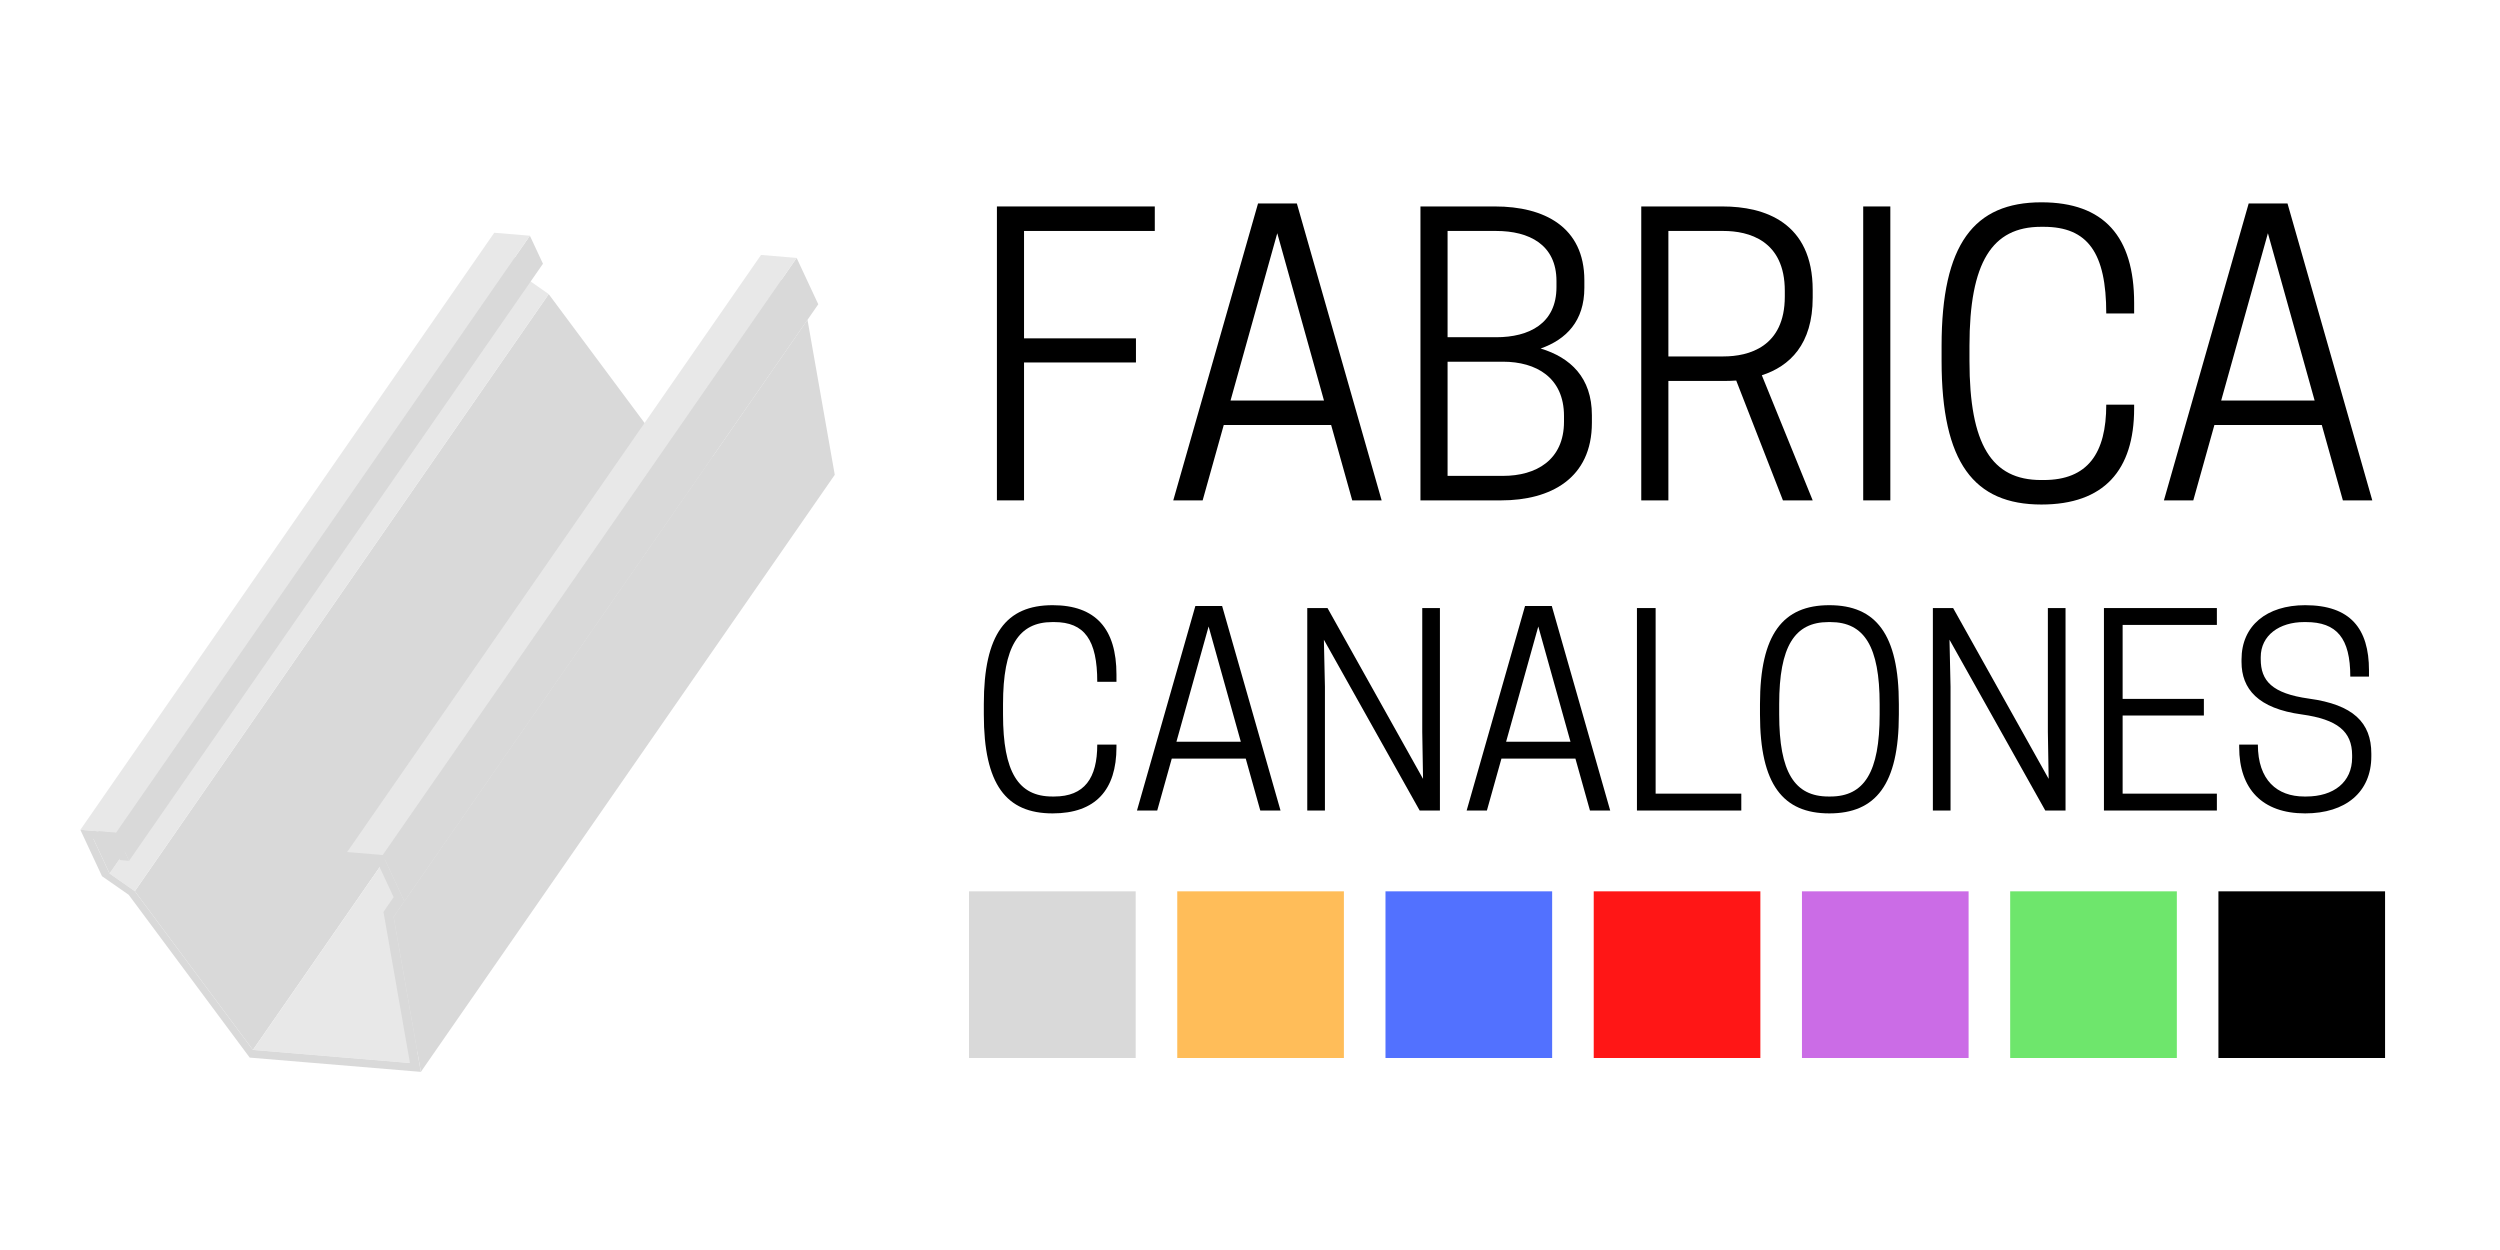 <?xml version="1.0" encoding="UTF-8"?>
<svg xmlns="http://www.w3.org/2000/svg" xmlns:xlink="http://www.w3.org/1999/xlink" width="450pt" height="225pt" viewBox="0 0 450 225" version="1.2">
<defs>
<g>
<symbol overflow="visible" id="glyph0-0">
<path style="stroke:none;" d="M 5.02 -52.906 L 5.02 0 L 9.902 0 L 9.902 -24.824 L 30.047 -24.824 L 30.047 -29.164 L 9.902 -29.164 L 9.902 -48.496 L 33.438 -48.496 L 33.438 -52.906 Z M 5.02 -52.906 "/>
</symbol>
<symbol overflow="visible" id="glyph0-1">
<path style="stroke:none;" d="M 17.227 -53.445 L 1.969 0 L 7.258 0 L 11.055 -13.566 L 30.387 -13.566 L 34.184 0 L 39.477 0 L 24.215 -53.445 Z M 20.688 -48.09 L 29.098 -17.973 L 12.277 -17.973 Z M 20.688 -48.09 "/>
</symbol>
<symbol overflow="visible" id="glyph0-2">
<path style="stroke:none;" d="M 5.02 -52.906 L 5.02 0 L 19.535 0 C 28.418 0 35.879 -3.934 35.879 -13.973 L 35.879 -15.328 C 35.879 -22.113 32.016 -25.707 26.656 -27.336 C 31.27 -28.961 34.523 -32.285 34.523 -38.254 L 34.523 -39.609 C 34.523 -49.242 27.266 -52.906 18.449 -52.906 Z M 19.875 -24.961 C 25.844 -24.961 30.859 -22.113 30.859 -15.191 L 30.859 -14.176 C 30.859 -7.258 25.844 -4.41 19.875 -4.41 L 9.902 -4.41 L 9.902 -24.961 Z M 18.652 -48.496 C 24.555 -48.496 29.504 -46.055 29.504 -39.477 L 29.504 -38.391 C 29.504 -31.812 24.555 -29.367 18.652 -29.367 L 9.902 -29.367 L 9.902 -48.496 Z M 18.652 -48.496 "/>
</symbol>
<symbol overflow="visible" id="glyph0-3">
<path style="stroke:none;" d="M 9.902 -21.5 L 19.668 -21.5 C 20.484 -21.5 21.297 -21.5 22.113 -21.57 L 30.523 0 L 35.879 0 L 26.723 -22.52 C 31.742 -24.145 35.879 -28.082 35.879 -36.492 L 35.879 -37.848 C 35.879 -50.055 27.199 -52.906 19.668 -52.906 L 5.02 -52.906 L 5.02 0 L 9.902 0 Z M 9.902 -25.91 L 9.902 -48.496 L 19.805 -48.496 C 24.352 -48.496 30.859 -46.801 30.859 -37.711 L 30.859 -36.695 C 30.859 -27.605 24.352 -25.91 19.805 -25.91 Z M 9.902 -25.91 "/>
</symbol>
<symbol overflow="visible" id="glyph0-4">
<path style="stroke:none;" d="M 10.242 -52.906 L 5.359 -52.906 L 5.359 0 L 10.242 0 Z M 10.242 -52.906 "/>
</symbol>
<symbol overflow="visible" id="glyph0-5">
<path style="stroke:none;" d="M 8.887 -25.098 L 8.887 -27.809 C 8.887 -42.867 12.953 -49.242 21.773 -49.242 L 22.246 -49.242 C 30.184 -49.242 33.508 -44.562 33.508 -33.641 L 38.527 -33.641 L 38.527 -35.543 C 38.527 -47.48 33.098 -53.652 21.84 -53.652 C 9.699 -53.652 3.867 -46.121 3.867 -27.809 L 3.867 -25.098 C 3.867 -6.781 9.699 0.746 21.84 0.746 C 33.098 0.746 38.527 -5.426 38.527 -16.551 L 38.527 -17.227 L 33.508 -17.227 C 33.508 -8.477 30.184 -3.664 22.246 -3.664 L 21.773 -3.664 C 12.887 -3.664 8.887 -10.039 8.887 -25.098 Z M 8.887 -25.098 "/>
</symbol>
<symbol overflow="visible" id="glyph1-0">
<path style="stroke:none;" d="M 6.121 -17.289 L 6.121 -19.156 C 6.121 -29.531 8.926 -33.922 15 -33.922 L 15.324 -33.922 C 20.793 -33.922 23.082 -30.699 23.082 -23.176 L 26.539 -23.176 L 26.539 -24.484 C 26.539 -32.707 22.801 -36.961 15.047 -36.961 C 6.684 -36.961 2.664 -31.773 2.664 -19.156 L 2.664 -17.289 C 2.664 -4.672 6.684 0.516 15.047 0.516 C 22.801 0.516 26.539 -3.738 26.539 -11.402 L 26.539 -11.867 L 23.082 -11.867 C 23.082 -5.84 20.793 -2.523 15.324 -2.523 L 15 -2.523 C 8.879 -2.523 6.121 -6.914 6.121 -17.289 Z M 6.121 -17.289 "/>
</symbol>
<symbol overflow="visible" id="glyph1-1">
<path style="stroke:none;" d="M 11.867 -36.82 L 1.355 0 L 5 0 L 7.617 -9.344 L 20.934 -9.344 L 23.551 0 L 27.195 0 L 16.68 -36.82 Z M 14.25 -33.129 L 20.047 -12.383 L 8.457 -12.383 Z M 14.25 -33.129 "/>
</symbol>
<symbol overflow="visible" id="glyph1-2">
<path style="stroke:none;" d="M 27.336 -36.445 L 24.156 -36.445 L 24.156 -14.156 L 24.297 -5.699 L 7.102 -36.445 L 3.457 -36.445 L 3.457 0 L 6.637 0 L 6.637 -22.289 L 6.449 -30.746 L 23.691 0 L 27.336 0 Z M 27.336 -36.445 "/>
</symbol>
<symbol overflow="visible" id="glyph1-3">
<path style="stroke:none;" d="M 22.242 0 L 22.242 -3.039 L 6.82 -3.039 L 6.82 -36.445 L 3.457 -36.445 L 3.457 0 Z M 22.242 0 "/>
</symbol>
<symbol overflow="visible" id="glyph1-4">
<path style="stroke:none;" d="M 15.141 0.516 C 23.504 0.516 27.66 -4.672 27.66 -17.289 L 27.66 -19.156 C 27.66 -31.773 23.504 -36.961 15.141 -36.961 C 6.82 -36.961 2.664 -31.773 2.664 -19.156 L 2.664 -17.289 C 2.664 -4.672 6.82 0.516 15.141 0.516 Z M 15 -2.523 C 8.879 -2.523 6.121 -6.914 6.121 -17.289 L 6.121 -19.156 C 6.121 -29.531 8.879 -33.922 15 -33.922 L 15.324 -33.922 C 21.445 -33.922 24.203 -29.531 24.203 -19.156 L 24.203 -17.289 C 24.203 -6.914 21.445 -2.523 15.324 -2.523 Z M 15 -2.523 "/>
</symbol>
<symbol overflow="visible" id="glyph1-5">
<path style="stroke:none;" d="M 3.457 -36.445 L 3.457 0 L 23.785 0 L 23.785 -3.039 L 6.82 -3.039 L 6.82 -17.102 L 21.445 -17.102 L 21.445 -20.094 L 6.82 -20.094 L 6.82 -33.41 L 23.785 -33.41 L 23.785 -36.445 Z M 3.457 -36.445 "/>
</symbol>
<symbol overflow="visible" id="glyph1-6">
<path style="stroke:none;" d="M 13.457 -17.289 C 19.812 -16.402 22.477 -14.25 22.477 -9.953 L 22.477 -9.531 C 22.477 -5.094 19.156 -2.523 14.203 -2.523 L 13.879 -2.523 C 8.973 -2.523 5.512 -5.469 5.512 -11.867 L 2.148 -11.867 L 2.148 -11.402 C 2.148 -3.879 6.309 0.516 14.02 0.516 C 21.309 0.516 25.934 -3.316 25.934 -9.766 L 25.934 -10.234 C 25.934 -15.84 22.66 -19.062 14.719 -20.141 C 8.035 -21.074 6.027 -23.363 6.027 -27.242 L 6.027 -27.613 C 6.027 -31.539 9.391 -33.922 13.832 -33.922 L 14.156 -33.922 C 19.719 -33.922 22.148 -31.027 22.148 -24.109 L 25.512 -24.109 L 25.512 -25.23 C 25.512 -32.754 22.148 -36.961 14.02 -36.961 C 7.102 -36.961 2.57 -33.27 2.57 -27.195 L 2.57 -26.727 C 2.57 -21.914 5.512 -18.363 13.457 -17.289 Z M 13.457 -17.289 "/>
</symbol>
</g>
<clipPath id="clip1">
  <path d="M 24 52 L 121 52 L 121 189 L 24 189 Z M 24 52 "/>
</clipPath>
<clipPath id="clip2">
  <path d="M -13.488 89.957 L 131.766 21.684 L 187.598 140.465 L 42.344 208.738 Z M -13.488 89.957 "/>
</clipPath>
<clipPath id="clip3">
  <path d="M -13.488 89.957 L 131.766 21.684 L 187.598 140.465 L 42.344 208.738 Z M -13.488 89.957 "/>
</clipPath>
<clipPath id="clip4">
  <path d="M 19 49 L 99 49 L 99 161 L 19 161 Z M 19 49 "/>
</clipPath>
<clipPath id="clip5">
  <path d="M -13.488 89.957 L 131.766 21.684 L 187.598 140.465 L 42.344 208.738 Z M -13.488 89.957 "/>
</clipPath>
<clipPath id="clip6">
  <path d="M -13.488 89.957 L 131.766 21.684 L 187.598 140.465 L 42.344 208.738 Z M -13.488 89.957 "/>
</clipPath>
<clipPath id="clip7">
  <path d="M 45 81 L 149 81 L 149 192 L 45 192 Z M 45 81 "/>
</clipPath>
<clipPath id="clip8">
  <path d="M -13.488 89.957 L 131.766 21.684 L 187.598 140.465 L 42.344 208.738 Z M -13.488 89.957 "/>
</clipPath>
<clipPath id="clip9">
  <path d="M -13.488 89.957 L 131.766 21.684 L 187.598 140.465 L 42.344 208.738 Z M -13.488 89.957 "/>
</clipPath>
<clipPath id="clip10">
  <path d="M 16 43 L 95 43 L 95 158 L 16 158 Z M 16 43 "/>
</clipPath>
<clipPath id="clip11">
  <path d="M -13.488 89.957 L 131.766 21.684 L 187.598 140.465 L 42.344 208.738 Z M -13.488 89.957 "/>
</clipPath>
<clipPath id="clip12">
  <path d="M -13.488 89.957 L 131.766 21.684 L 187.598 140.465 L 42.344 208.738 Z M -13.488 89.957 "/>
</clipPath>
<clipPath id="clip13">
  <path d="M 20 42 L 98 42 L 98 155 L 20 155 Z M 20 42 "/>
</clipPath>
<clipPath id="clip14">
  <path d="M -13.488 89.957 L 131.766 21.684 L 187.598 140.465 L 42.344 208.738 Z M -13.488 89.957 "/>
</clipPath>
<clipPath id="clip15">
  <path d="M -13.488 89.957 L 131.766 21.684 L 187.598 140.465 L 42.344 208.738 Z M -13.488 89.957 "/>
</clipPath>
<clipPath id="clip16">
  <path d="M 14 41 L 96 41 L 96 150 L 14 150 Z M 14 41 "/>
</clipPath>
<clipPath id="clip17">
  <path d="M -13.488 89.957 L 131.766 21.684 L 187.598 140.465 L 42.344 208.738 Z M -13.488 89.957 "/>
</clipPath>
<clipPath id="clip18">
  <path d="M -13.488 89.957 L 131.766 21.684 L 187.598 140.465 L 42.344 208.738 Z M -13.488 89.957 "/>
</clipPath>
<clipPath id="clip19">
  <path d="M 70 57 L 151 57 L 151 193 L 70 193 Z M 70 57 "/>
</clipPath>
<clipPath id="clip20">
  <path d="M -13.488 89.957 L 131.766 21.684 L 187.598 140.465 L 42.344 208.738 Z M -13.488 89.957 "/>
</clipPath>
<clipPath id="clip21">
  <path d="M -13.488 89.957 L 131.766 21.684 L 187.598 140.465 L 42.344 208.738 Z M -13.488 89.957 "/>
</clipPath>
<clipPath id="clip22">
  <path d="M 35.984 108.855 L 145.41 57.418 L 185.055 141.758 L 75.629 193.195 Z M 35.984 108.855 "/>
</clipPath>
<clipPath id="clip23">
  <path d="M 35.984 108.855 L 145.41 57.418 L 184.98 141.598 L 75.555 193.031 Z M 35.984 108.855 "/>
</clipPath>
<clipPath id="clip24">
  <path d="M 64 47 L 141 47 L 141 159 L 64 159 Z M 64 47 "/>
</clipPath>
<clipPath id="clip25">
  <path d="M -13.488 89.957 L 131.766 21.684 L 187.598 140.465 L 42.344 208.738 Z M -13.488 89.957 "/>
</clipPath>
<clipPath id="clip26">
  <path d="M -13.488 89.957 L 131.766 21.684 L 187.598 140.465 L 42.344 208.738 Z M -13.488 89.957 "/>
</clipPath>
<clipPath id="clip27">
  <path d="M 14 149 L 76 149 L 76 193 L 14 193 Z M 14 149 "/>
</clipPath>
<clipPath id="clip28">
  <path d="M -13.488 89.957 L 131.766 21.684 L 187.598 140.465 L 42.344 208.738 Z M -13.488 89.957 "/>
</clipPath>
<clipPath id="clip29">
  <path d="M -13.488 89.957 L 131.766 21.684 L 187.598 140.465 L 42.344 208.738 Z M -13.488 89.957 "/>
</clipPath>
<clipPath id="clip30">
  <path d="M 14.391 149.27 L 57.32 129.09 L 85.312 188.641 L 42.383 208.82 Z M 14.391 149.27 "/>
</clipPath>
<clipPath id="clip31">
  <path d="M 14.391 149.27 L 57.32 129.09 L 85.238 188.48 L 42.309 208.66 Z M 14.391 149.27 "/>
</clipPath>
<clipPath id="clip32">
  <path d="M 68 46 L 148 46 L 148 163 L 68 163 Z M 68 46 "/>
</clipPath>
<clipPath id="clip33">
  <path d="M -13.488 89.957 L 131.766 21.684 L 187.598 140.465 L 42.344 208.738 Z M -13.488 89.957 "/>
</clipPath>
<clipPath id="clip34">
  <path d="M -13.488 89.957 L 131.766 21.684 L 187.598 140.465 L 42.344 208.738 Z M -13.488 89.957 "/>
</clipPath>
<clipPath id="clip35">
  <path d="M 62 45 L 144 45 L 144 154 L 62 154 Z M 62 45 "/>
</clipPath>
<clipPath id="clip36">
  <path d="M -13.488 89.957 L 131.766 21.684 L 187.598 140.465 L 42.344 208.738 Z M -13.488 89.957 "/>
</clipPath>
<clipPath id="clip37">
  <path d="M -13.488 89.957 L 131.766 21.684 L 187.598 140.465 L 42.344 208.738 Z M -13.488 89.957 "/>
</clipPath>
<clipPath id="clip38">
  <path d="M 174.422 160.441 L 204.422 160.441 L 204.422 190.441 L 174.422 190.441 Z M 174.422 160.441 "/>
</clipPath>
<clipPath id="clip39">
  <path d="M 211.906 160.441 L 241.902 160.441 L 241.902 190.441 L 211.906 190.441 Z M 211.906 160.441 "/>
</clipPath>
<clipPath id="clip40">
  <path d="M 249.387 160.441 L 279.387 160.441 L 279.387 190.441 L 249.387 190.441 Z M 249.387 160.441 "/>
</clipPath>
<clipPath id="clip41">
  <path d="M 286.871 160.441 L 316.867 160.441 L 316.867 190.441 L 286.871 190.441 Z M 286.871 160.441 "/>
</clipPath>
<clipPath id="clip42">
  <path d="M 324.352 160.441 L 354.348 160.441 L 354.348 190.441 L 324.352 190.441 Z M 324.352 160.441 "/>
</clipPath>
<clipPath id="clip43">
  <path d="M 361.832 160.441 L 391.832 160.441 L 391.832 190.441 L 361.832 190.441 Z M 361.832 160.441 "/>
</clipPath>
<clipPath id="clip44">
  <path d="M 399.316 160.441 L 429.312 160.441 L 429.312 190.441 L 399.316 190.441 Z M 399.316 160.441 "/>
</clipPath>
</defs>
<g id="surface1">
<g clip-path="url(#clip1)" clip-rule="nonzero">
<g clip-path="url(#clip2)" clip-rule="nonzero">
<g clip-path="url(#clip3)" clip-rule="nonzero">
<path style=" stroke:none;fill-rule:nonzero;fill:rgb(85.1%,85.1%,85.1%);fill-opacity:1;" d="M 24.266 160.414 L 98.766 52.941 L 120.027 81.516 L 45.527 188.988 L 24.266 160.414 "/>
</g>
</g>
</g>
<g clip-path="url(#clip4)" clip-rule="nonzero">
<g clip-path="url(#clip5)" clip-rule="nonzero">
<g clip-path="url(#clip6)" clip-rule="nonzero">
<path style=" stroke:none;fill-rule:nonzero;fill:rgb(90.979%,90.979%,90.979%);fill-opacity:1;" d="M 19.723 157.234 L 94.223 49.758 L 98.766 52.941 L 24.266 160.414 L 19.723 157.234 "/>
</g>
</g>
</g>
<g clip-path="url(#clip7)" clip-rule="nonzero">
<g clip-path="url(#clip8)" clip-rule="nonzero">
<g clip-path="url(#clip9)" clip-rule="nonzero">
<path style=" stroke:none;fill-rule:nonzero;fill:rgb(90.979%,90.979%,90.979%);fill-opacity:1;" d="M 45.527 188.988 L 120.027 81.516 L 148.293 83.867 L 73.789 191.34 L 45.527 188.988 "/>
</g>
</g>
</g>
<g clip-path="url(#clip10)" clip-rule="nonzero">
<g clip-path="url(#clip11)" clip-rule="nonzero">
<g clip-path="url(#clip12)" clip-rule="nonzero">
<path style=" stroke:none;fill-rule:nonzero;fill:rgb(85.1%,85.1%,85.1%);fill-opacity:1;" d="M 16.812 150.996 L 91.312 43.523 L 94.223 49.758 L 19.723 157.234 L 16.812 150.996 "/>
</g>
</g>
</g>
<g clip-path="url(#clip13)" clip-rule="nonzero">
<g clip-path="url(#clip14)" clip-rule="nonzero">
<g clip-path="url(#clip15)" clip-rule="nonzero">
<path style=" stroke:none;fill-rule:nonzero;fill:rgb(85.1%,85.1%,85.1%);fill-opacity:1;" d="M 20.879 149.902 L 95.379 42.43 L 97.734 47.473 L 23.23 154.949 L 20.879 149.902 "/>
</g>
</g>
</g>
<g clip-path="url(#clip16)" clip-rule="nonzero">
<g clip-path="url(#clip17)" clip-rule="nonzero">
<g clip-path="url(#clip18)" clip-rule="nonzero">
<path style=" stroke:none;fill-rule:nonzero;fill:rgb(90.979%,90.979%,90.979%);fill-opacity:1;" d="M 14.465 149.367 L 88.965 41.895 L 95.379 42.43 L 20.879 149.902 L 14.465 149.367 "/>
</g>
</g>
</g>
<g clip-path="url(#clip19)" clip-rule="nonzero">
<g clip-path="url(#clip20)" clip-rule="nonzero">
<g clip-path="url(#clip21)" clip-rule="nonzero">
<g clip-path="url(#clip22)" clip-rule="nonzero">
<g clip-path="url(#clip23)" clip-rule="nonzero">
<path style=" stroke:none;fill-rule:nonzero;fill:rgb(85.1%,85.1%,85.1%);fill-opacity:1;" d="M 70.848 165.027 L 145.348 57.555 L 150.258 85.465 L 75.758 192.938 L 70.848 165.027 "/>
</g>
</g>
</g>
</g>
</g>
<g clip-path="url(#clip24)" clip-rule="nonzero">
<g clip-path="url(#clip25)" clip-rule="nonzero">
<g clip-path="url(#clip26)" clip-rule="nonzero">
<path style=" stroke:none;fill-rule:nonzero;fill:rgb(85.1%,85.1%,85.1%);fill-opacity:1;" d="M 64.828 154.992 L 139.328 47.52 L 140.988 51.074 L 66.488 158.547 L 64.828 154.992 "/>
</g>
</g>
</g>
<g clip-path="url(#clip27)" clip-rule="nonzero">
<g clip-path="url(#clip28)" clip-rule="nonzero">
<g clip-path="url(#clip29)" clip-rule="nonzero">
<g clip-path="url(#clip30)" clip-rule="nonzero">
<g clip-path="url(#clip31)" clip-rule="nonzero">
<path style=" stroke:none;fill-rule:nonzero;fill:rgb(85.1%,85.1%,85.1%);fill-opacity:1;" d="M 68.895 153.898 L 72.789 162.242 L 70.848 165.027 L 75.758 192.938 L 44.949 190.371 L 23.16 161.059 L 18.359 157.715 L 14.465 149.367 L 20.879 149.902 L 23.23 154.949 L 21.582 154.812 L 19.922 151.258 L 16.812 150.996 L 19.723 157.234 L 24.266 160.414 L 45.527 188.988 L 73.789 191.34 L 69.027 164.141 L 70.852 161.488 L 67.941 155.25 L 64.828 154.992 L 66.488 158.547 L 64.836 158.41 L 62.484 153.367 L 68.895 153.898 "/>
</g>
</g>
</g>
</g>
</g>
<g clip-path="url(#clip32)" clip-rule="nonzero">
<g clip-path="url(#clip33)" clip-rule="nonzero">
<g clip-path="url(#clip34)" clip-rule="nonzero">
<path style=" stroke:none;fill-rule:nonzero;fill:rgb(85.1%,85.1%,85.1%);fill-opacity:1;" d="M 68.895 153.898 L 143.395 46.426 L 147.289 54.77 L 72.789 162.242 L 68.895 153.898 "/>
</g>
</g>
</g>
<g clip-path="url(#clip35)" clip-rule="nonzero">
<g clip-path="url(#clip36)" clip-rule="nonzero">
<g clip-path="url(#clip37)" clip-rule="nonzero">
<path style=" stroke:none;fill-rule:nonzero;fill:rgb(90.979%,90.979%,90.979%);fill-opacity:1;" d="M 62.484 153.367 L 136.984 45.891 L 143.395 46.426 L 68.895 153.898 L 62.484 153.367 "/>
</g>
</g>
</g>
<g clip-path="url(#clip38)" clip-rule="nonzero">
<path style=" stroke:none;fill-rule:nonzero;fill:rgb(85.1%,85.1%,85.1%);fill-opacity:1;" d="M 174.422 160.441 L 174.422 190.441 L 204.422 190.441 L 204.422 160.441 Z M 174.422 160.441 "/>
</g>
<g clip-path="url(#clip39)" clip-rule="nonzero">
<path style=" stroke:none;fill-rule:nonzero;fill:rgb(100%,74.12%,34.9%);fill-opacity:1;" d="M 211.906 160.441 L 211.906 190.441 L 241.902 190.441 L 241.902 160.441 Z M 211.906 160.441 "/>
</g>
<g clip-path="url(#clip40)" clip-rule="nonzero">
<path style=" stroke:none;fill-rule:nonzero;fill:rgb(32.159%,44.31%,100%);fill-opacity:1;" d="M 249.387 160.441 L 249.387 190.441 L 279.387 190.441 L 279.387 160.441 Z M 249.387 160.441 "/>
</g>
<g clip-path="url(#clip41)" clip-rule="nonzero">
<path style=" stroke:none;fill-rule:nonzero;fill:rgb(100%,8.629%,8.629%);fill-opacity:1;" d="M 286.871 160.441 L 286.871 190.441 L 316.867 190.441 L 316.867 160.441 Z M 286.871 160.441 "/>
</g>
<g clip-path="url(#clip42)" clip-rule="nonzero">
<path style=" stroke:none;fill-rule:nonzero;fill:rgb(79.61%,42.349%,90.199%);fill-opacity:1;" d="M 324.352 160.441 L 324.352 190.441 L 354.348 190.441 L 354.348 160.441 Z M 324.352 160.441 "/>
</g>
<g clip-path="url(#clip43)" clip-rule="nonzero">
<path style=" stroke:none;fill-rule:nonzero;fill:rgb(43.14%,90.199%,42.349%);fill-opacity:1;" d="M 361.832 160.441 L 361.832 190.441 L 391.832 190.441 L 391.832 160.441 Z M 361.832 160.441 "/>
</g>
<g clip-path="url(#clip44)" clip-rule="nonzero">
<path style=" stroke:none;fill-rule:nonzero;fill:rgb(0%,0%,0%);fill-opacity:1;" d="M 399.316 160.441 L 399.316 190.77 L 429.641 190.77 L 429.641 160.441 Z M 399.316 160.441 "/>
</g>
<g style="fill:rgb(0%,0%,0%);fill-opacity:1;">
  <use xlink:href="#glyph0-0" x="174.424" y="90.068"/>
</g>
<g style="fill:rgb(0%,0%,0%);fill-opacity:1;">
  <use xlink:href="#glyph0-1" x="209.219" y="90.068"/>
</g>
<g style="fill:rgb(0%,0%,0%);fill-opacity:1;">
  <use xlink:href="#glyph0-2" x="250.661" y="90.068"/>
</g>
<g style="fill:rgb(0%,0%,0%);fill-opacity:1;">
  <use xlink:href="#glyph0-3" x="290.407" y="90.068"/>
</g>
<g style="fill:rgb(0%,0%,0%);fill-opacity:1;">
  <use xlink:href="#glyph0-4" x="330.018" y="90.068"/>
</g>
<g style="fill:rgb(0%,0%,0%);fill-opacity:1;">
  <use xlink:href="#glyph0-5" x="345.618" y="90.068"/>
</g>
<g style="fill:rgb(0%,0%,0%);fill-opacity:1;">
  <use xlink:href="#glyph0-1" x="387.535" y="90.068"/>
</g>
<g style="fill:rgb(0%,0%,0%);fill-opacity:1;">
  <use xlink:href="#glyph1-0" x="174.424" y="145.895"/>
</g>
<g style="fill:rgb(0%,0%,0%);fill-opacity:1;">
  <use xlink:href="#glyph1-1" x="203.3" y="145.895"/>
</g>
<g style="fill:rgb(0%,0%,0%);fill-opacity:1;">
  <use xlink:href="#glyph1-2" x="231.85" y="145.895"/>
</g>
<g style="fill:rgb(0%,0%,0%);fill-opacity:1;">
  <use xlink:href="#glyph1-1" x="262.642" y="145.895"/>
</g>
<g style="fill:rgb(0%,0%,0%);fill-opacity:1;">
  <use xlink:href="#glyph1-3" x="291.192" y="145.895"/>
</g>
<g style="fill:rgb(0%,0%,0%);fill-opacity:1;">
  <use xlink:href="#glyph1-4" x="314.134" y="145.895"/>
</g>
<g style="fill:rgb(0%,0%,0%);fill-opacity:1;">
  <use xlink:href="#glyph1-2" x="344.46" y="145.895"/>
</g>
<g style="fill:rgb(0%,0%,0%);fill-opacity:1;">
  <use xlink:href="#glyph1-5" x="375.252" y="145.895"/>
</g>
<g style="fill:rgb(0%,0%,0%);fill-opacity:1;">
  <use xlink:href="#glyph1-6" x="400.905" y="145.895"/>
</g>
</g>
</svg>
